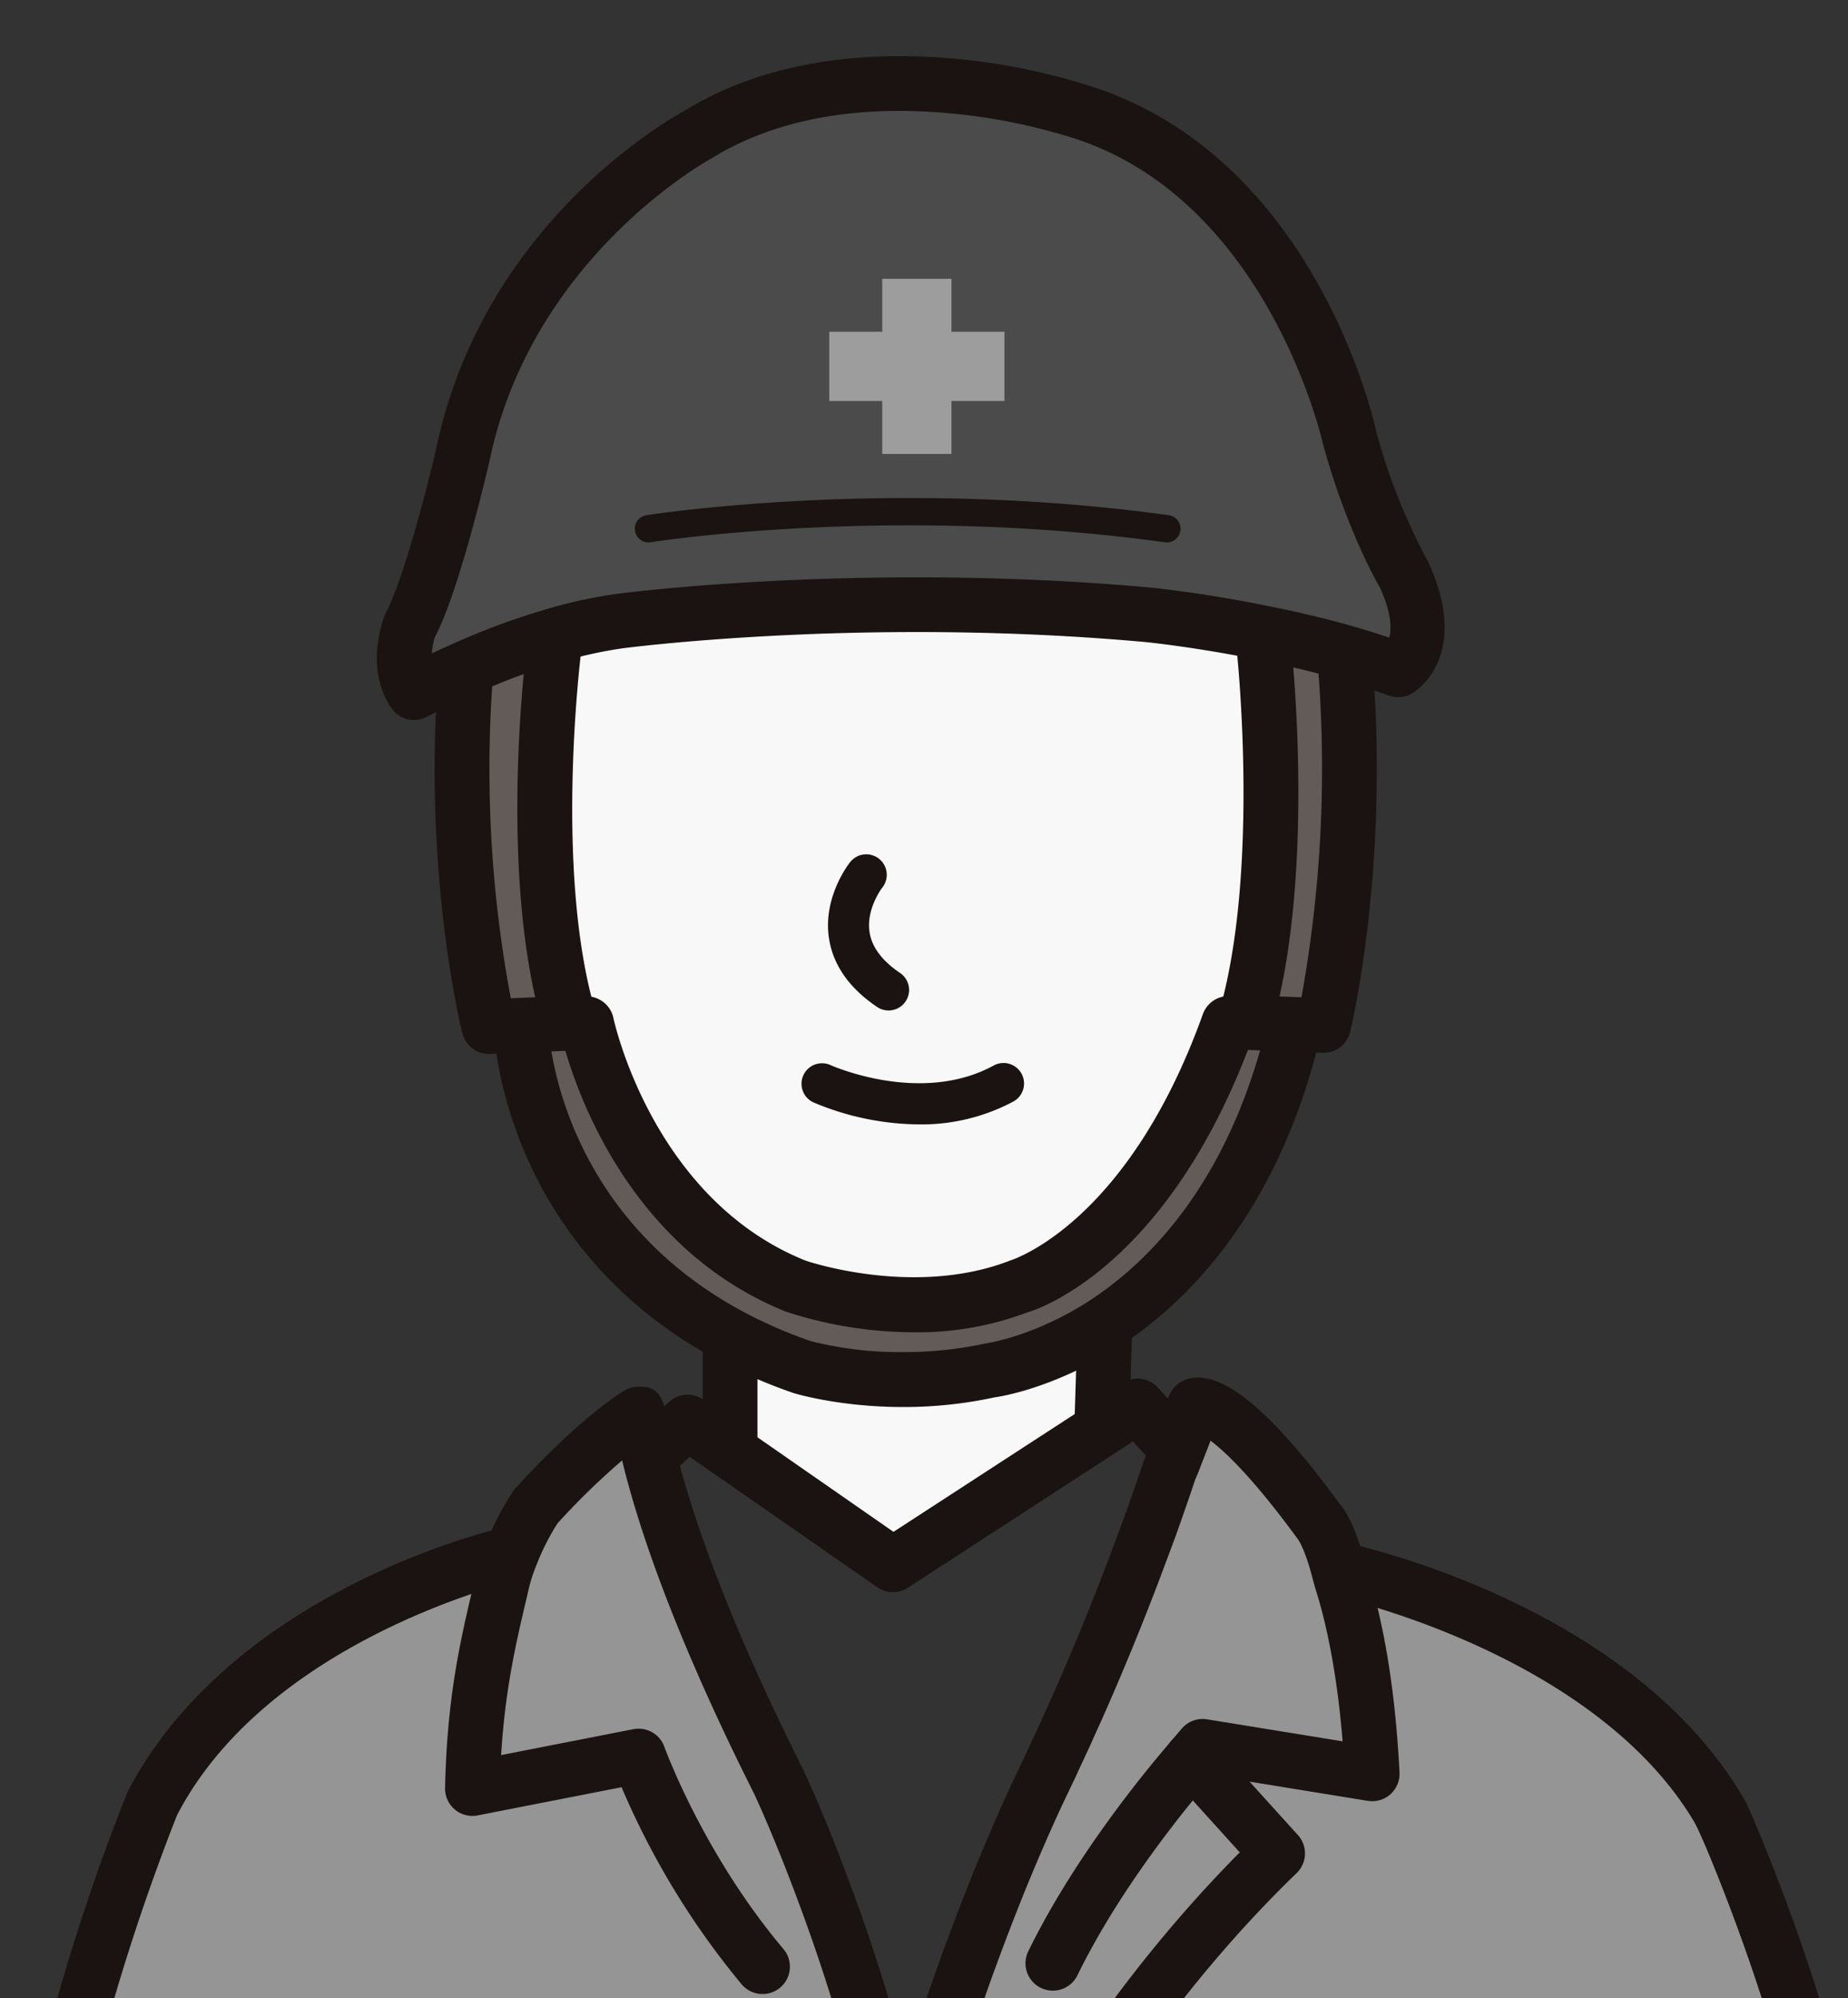 <svg xmlns="http://www.w3.org/2000/svg" xmlns:xlink="http://www.w3.org/1999/xlink" width="517" height="559" viewBox="0 0 517 559"><rect x="0" y="0" width="517" height="559" fill="#333333" stroke="none"/><defs><clipPath id="a"><rect width="517" height="559" transform="translate(3226 5103)" fill="#fff" opacity="0.746"/></clipPath><clipPath id="b"><rect width="589.497" height="884.575" fill="none"/></clipPath></defs><g transform="translate(-3226 -5103)" clip-path="url(#a)"><g transform="translate(3198 5118.712)"><g clip-path="url(#b)"><path d="M377.635,667.252a54.453,54.453,0,0,0-12.475,13.236l.069,2.8c21.188-1.09,47.044.622,72.9,9.887.069.078.069.078.139.078,0,0-.069-1.4-.139-4.126-.07-4.049-.07-9.032,0-14.248.069-4.983.279-11.056.7-17.985h-.069l-.488-.156c-3.415-.856-6.691-1.479-9.827-1.946-23.7-3.348-40.145,4.282-50.32,12.145a3.888,3.888,0,0,1-.488.312M257.481,679.709l2.928-12.769c2.16-27.25,7.179-54.5,13.1-79.259,7.317-30.364,25.505-53.443,32.266-72.362C312.259,497.333,317,486.511,317,486.511c.975-2.336,2.02-4.671,2.927-7.007,1.185-2.881,2.369-5.606,3.415-8.331.767-1.868,1.464-3.659,2.231-5.528,5.645-14.325,10.315-27.328,14.148-38.7,1.324-3.97,2.579-7.708,3.764-11.289,2.509-7.4,7.512-22.173,9.185-27.7.07-.234-2.773,7.614-2.7,7.38,2.44-6.929,4.809-14.092,4.809-14.092s8.947-3.291,32.24,20.406c0,0-.858-3.028,5.509,8.444l5.747,7.506s2.862,5.719,3.071,5.8c5.018,1.012,68.432,17.985,100.143,69.449A534.081,534.081,0,0,1,527.2,558.1s36.521,126.6-9.757,221.816c0,0-16.517,42.9-61.889,50.218-12.406,2.1-27.042,1.4-44.118-3.582,0,0-43.838-12.612-73.04-28.963,0,0-2.718-.622-16.1-3.036-1.045-.234-2.23-.389-3.415-.623-19.724-3.737-44.118-9.109-58.056-19.464l-26,2.647s-9.757-6.307-20.282-21.722c-.627-.779-2.857-5.3-4.53-8.565.348.078.627.156.906.234-.976-1.246-1.951-2.569-2.857-3.893a224.629,224.629,0,0,1,7.876-54.189c.906-3.27,1.951-6.462,3.067-9.732,0,0,14.566-6.307,38.4.467Z" fill="#969595"/><path d="M486.168,831.531s.939,26.394-1.8,45.391v.934H111.4v-2.725c-.94-8.175-.94-20.009-.94-20.009l.235-3.192c17.377,1.4,51.269,2.647,86.413-3.971,0,0,72.48-9.577,90.326-19.075l47.824-4.049s2.27-5.995.939-29.119l.157-1.167c15.028,2.413,18.081,3.036,18.081,3.036,32.8,16.35,82.029,28.963,82.029,28.963,19.177,4.983,35.614,5.684,49.546,3.582Z" fill="#ddd"/><path d="M467.148,656.9h.078c-.469,6.929-.7,13-.782,17.985.078-5.995.234-12.379.7-17.985" fill="#fddbc1"/><path d="M466.6,656.741l.548.156c-.47,5.605-.626,11.99-.7,17.985-.079,5.216-.079,10.2,0,14.248v4.048c-29.039-9.265-58.078-10.978-81.873-9.888l-.079-2.8s4.462-6.618,14.011-13.236a4.472,4.472,0,0,0,.548-.312,105.141,105.141,0,0,1,56.513-12.146c3.522.468,7.2,1.091,11.036,1.947" fill="#fffaf2"/><path d="M466.6,693.256c-.078,0-.078,0-.156-.078V689.13c.078,2.725.156,4.126.156,4.126" fill="#fddbc1"/><path d="M455.563,654.794A105.143,105.143,0,0,0,399.05,666.94c11.428-7.864,29.9-15.494,56.513-12.146" fill="#fddbc1"/><path d="M420.967,145.372c9.158,20.009-1.8,26.316-1.8,26.316-4.384-1.635-8.923-3.114-13.463-4.438-7.984-2.336-15.968-4.2-23.325-5.684-18.786-3.892-33.422-5.294-33.422-5.294-80.229-7.241-147.7,1.791-147.7,1.791a128.159,128.159,0,0,0-19.177,4.282,194.154,194.154,0,0,0-23.873,8.876c-8.688,3.815-14.4,6.851-14.4,6.851-5.479-8.175-.939-19.075-.939-19.075,6.34-11.756,14.558-47.182,14.558-47.182C170.183,50.152,223.1,22.046,223.1,22.046c45.633-28.107,107.624-6.385,107.624-6.385,59.252,19.075,74.75,90.7,74.75,90.7,6.418,23.591,15.5,39.007,15.5,39.007" fill="#4b4b4b"/><path d="M405.7,167.25l-1.252,4.2c4.383,56.214-6.184,99.736-6.184,99.736l-8.219-.312-13.854-.545c12.367-41.731,5.4-104.952,5.4-104.952l.783-3.815c7.357,1.48,15.341,3.348,23.325,5.684" fill="#635b57"/><path d="M390.049,270.879l-.078,1.479c-11.114,46.248-34.362,70.306-53.7,82.685-17.062,10.822-31.073,12.613-31.073,12.613-29.2,6.306-52.913-.934-52.913-.934a139.68,139.68,0,0,1-19.412-8.409c-56.746-30.053-59.017-85.955-59.017-85.955l-.078-1.245,13.776-.545H192.1s10.957,54.422,58.39,73.5c0,0,32.8,11.757,62.931,0,0,0,35.536-9.966,58.312-73.5l4.462-.234Z" fill="#635b57"/><path d="M-3127.924-4928.109c-47.433-19.074-58.391-73.5-58.391-73.5h-4.541c-12.757-41.731-4.539-105.187-4.539-105.187l-.938-3.036a128.248,128.248,0,0,1,19.176-4.282s67.472-9.032,147.7-1.791c0,0,14.638,1.4,33.421,5.293l-.782,3.815s6.968,63.221-5.4,104.952l-4.463.234c-22.777,63.532-58.312,73.5-58.312,73.5a81.829,81.829,0,0,1-29.709,5.225A108.912,108.912,0,0,1-3127.924-4928.109Zm-11.272-127.607h0a8.615,8.615,0,0,1-4.634-1.368A8.61,8.61,0,0,0-3139.2-5055.716Zm88.526-12.146c0,6.071-4.3,11.055-9.628,11.055,5.324,0,9.629-4.984,9.629-11.056,0-6.151-4.3-11.135-9.629-11.135a9.254,9.254,0,0,0-7.722,4.482,9.256,9.256,0,0,1,7.722-4.48C-3054.975-5079-3050.671-5074.013-3050.671-5067.862Zm-93.167,10.772-.015-.009Zm-4.986-9.683c0-6.15,4.306-11.133,9.629-11.133a9.321,9.321,0,0,1,7.919,4.8,9.321,9.321,0,0,0-7.92-4.8C-3144.518-5077.907-3148.824-5072.923-3148.824-5066.772Z" transform="translate(3378.415 5272.173)" fill="#f8f8f8"/><path d="M-3094.7-4922.384a112.535,112.535,0,0,1-23.71-2.624,86.954,86.954,0,0,1-9.68-2.63l-.018-.007a86.455,86.455,0,0,1-29.3-19.643,107.709,107.709,0,0,1-17.932-24.483,128.427,128.427,0,0,1-8.99-20.877c-1.414-4.317-2.146-7.4-2.382-8.457h-4.508l-.108-.354a167.95,167.95,0,0,1-6.111-34.144,319.509,319.509,0,0,1-.964-34.256c.436-19.963,2.324-35.447,2.5-36.889l-1.056-3.415.484-.145a128.076,128.076,0,0,1,19.252-4.3c.087-.012,8.779-1.166,23.328-2.3,13.425-1.051,34.728-2.3,59.982-2.3,22.114,0,43.815.947,64.5,2.813.149.014,14.883,1.448,33.478,5.3l.489.1-.866,4.227c.133,1.24,1.746,16.747,1.932,36.8a341.093,341.093,0,0,1-1.279,34.172,179.7,179.7,0,0,1-6.08,34.1l-.1.339-4.484.235a178.811,178.811,0,0,1-18.661,38.081,114.281,114.281,0,0,1-19.062,22.384,74.717,74.717,0,0,1-14.807,10.444,35.2,35.2,0,0,1-5.98,2.581A82,82,0,0,1-3094.7-4922.384Zm-33.045-6.193a86.684,86.684,0,0,0,9.568,2.6,112.207,112.207,0,0,0,23.477,2.6,81,81,0,0,0,29.527-5.191l.047-.016a34.549,34.549,0,0,0,5.867-2.541,73.869,73.869,0,0,0,14.609-10.328,113.386,113.386,0,0,0,18.866-22.186,178.167,178.167,0,0,0,18.634-38.129l.112-.313,4.442-.233a179.586,179.586,0,0,0,5.943-33.569,340.026,340.026,0,0,0,1.274-34.071c-.193-20.756-1.917-36.619-1.935-36.777l-.009-.078.016-.077.681-3.326c-18.307-3.767-32.734-5.17-32.879-5.185-20.653-1.864-42.324-2.809-64.408-2.809-25.217,0-46.489,1.25-59.894,2.3-14.525,1.137-23.2,2.288-23.283,2.3a126.289,126.289,0,0,0-18.615,4.122l.821,2.656-.014.108c-.021.158-2.057,16.087-2.511,36.9a318.469,318.469,0,0,0,.961,34.143,167.837,167.837,0,0,0,5.963,33.578h4.58l.081.4a86.671,86.671,0,0,0,2.447,8.772,127.415,127.415,0,0,0,8.925,20.711,106.685,106.685,0,0,0,17.763,24.243A85.447,85.447,0,0,0-3127.748-4928.577Zm-11.448-126.639h0a8.982,8.982,0,0,1-4.139-1.01l-.106-.055c-.2-.106-.4-.22-.592-.341l-.063-.04h0l-.032-.021.533-.846.019.012h0l-.012-.007-.117.2.109-.164-.288.487.323-.511c.192.122.39.236.588.341a8.011,8.011,0,0,0,3.778.949Zm78.9-1.09v-1c5.033,0,9.128-4.735,9.128-10.555a11.5,11.5,0,0,0-2.7-7.547,8.469,8.469,0,0,0-6.432-3.087,8.013,8.013,0,0,0-4.135,1.15,9.72,9.72,0,0,0-3.149,3.073l-.018.028h0l-.84-.542a10.726,10.726,0,0,1,3.5-3.42,9.121,9.121,0,0,1,4.645-1.291,9.455,9.455,0,0,1,7.189,3.434,12.5,12.5,0,0,1,2.94,8.2c0,6.338-4.5,11.5-10.039,11.556Zm-88.026-10.466h-1a12.5,12.5,0,0,1,2.94-8.2,9.454,9.454,0,0,1,7.188-3.434,9.829,9.829,0,0,1,8.349,5.042l-.858.514-.012-.021a8.836,8.836,0,0,0-7.478-4.534C-3144.229-5077.406-3148.324-5072.636-3148.324-5066.772Z" transform="translate(3378.415 5272.173)" fill="rgba(0,0,0,0)"/><path d="M355.3,395.3c.391-.934.861-1.946,1.252-2.959-1.878,5.528-4.226,12.224-7.044,19.621,2.191-6.151,4.148-11.757,5.792-16.662" fill="#fff"/><path d="M336.276,355.043l.783,1.713-.861,27.172.078.156-58.469,37.994-47.355-32.933,1.8-2.492V359.481l.626-1.168a139.68,139.68,0,0,0,19.412,8.409s23.717,7.24,52.912.934c0,0,14.012-1.791,31.074-12.613" fill="#f8f8f8"/><path d="M107.41,685.626c0,1.947,0,3.893-.069,5.839l8.506,46.248a10.968,10.968,0,0,1,1.107.078c6.155.389,36.169,2.491,59.751,6.929a19.426,19.426,0,0,1,2.075.389c2.766.545,5.394,1.09,7.884,1.713,1.659,3.27,3.873,7.786,4.5,8.564,10.443,15.416,20.124,21.723,20.124,21.723l25.8-2.648c13.832,10.356,38.037,15.728,57.608,19.465,1.176.233,2.351.389,3.388.623l-.138,1.168c1.176,23.123-.83,29.118-.83,29.118l-42.256,4.049c-15.768,9.5-79.807,19.075-79.807,19.075-31.051,6.618-61,5.372-76.349,3.971-6.709-.623-10.65-1.246-10.65-1.246-49.585,0-67.705-96.621-67.705-96.621C-5.04,641.091,15.5,553.813,15.5,553.813a548.784,548.784,0,0,1,24.2-65.245c28.908-49.75,87.584-71.723,96.505-73.67.553-.156.9-.233.9-.233l.968.389c2.7-8.019,10.849-18.189,10.849-18.189,16.114-19.932,22.249-14.043,22.249-14.043s4.6,5.327,6.882,16.15c3.458,16.427,12.532,43.66,32.934,89.6a184.56,184.56,0,0,1,14.089,31.838c6.431,19.231,17.878,37.534,22.858,66.73l1.729.545c-5.878,24.759-10.858,52.009-13,79.259l-2.905,12.769h-.069c-23.652-6.774-38.106-.467-38.106-.467-1.106,3.27-2.143,6.462-3.043,9.732l-.553-.234-22.96-1.323s-27.11-13.314-61.619-1.791" transform="translate(38.31)" fill="#969595"/><path d="M216.285,688.74l.626.234a201.492,201.492,0,0,0-8.845,54.189c.313.467,1.174,1.946,2.192,3.659-2.818-.623-5.792-1.168-8.923-1.713-.783-.156-1.565-.312-2.348-.389-26.613-4.9-60.739-6.618-67.627-6.93-.783-.078-1.253-.078-1.253-.078l-9.627-46.247c.078-1.946.078-3.893.078-5.839,39.058-11.523,69.741,1.79,69.741,1.79Z" fill="#fffaf2"/><path d="M208.067,743.163c1.018,1.324,2.113,2.647,3.209,3.893-.313-.078-.626-.156-1.017-.234-1.018-1.713-1.879-3.192-2.192-3.659" fill="#fddbc1"/><path d="M187.559,270.567l-13.776.545-9,.389s-10.958-43.522-6.418-99.813l-.157-.467a194.154,194.154,0,0,1,23.873-8.876l.939,3.036s-8.218,63.454,4.54,105.186" fill="#635b57"/><path d="M198.987,744.72c-26.691-4.438-60.661-6.54-67.627-6.929,6.888.311,41.014,2.024,67.627,6.929" fill="#fddbc1"/><path d="M143.811,185.725a7.651,7.651,0,0,1-6.363-3.392c-7.548-11.262-2.273-24.775-1.646-26.278,5.13-9.593,11.946-36.393,14.168-45.969,13.3-64.265,67.246-93.582,69.536-94.8C235.812,5.225,256.206,0,279.7,0a178.1,178.1,0,0,1,53.554,8.439c62.547,20.133,79.029,93.207,79.7,96.308A167.807,167.807,0,0,0,427.566,141.5c12.283,26.74-3.887,36.426-4.581,36.825a7.653,7.653,0,0,1-6.492.538c-4.211-1.57-8.571-2.99-12.931-4.262-7-2.047-14.627-3.906-22.692-5.528-18.155-3.761-32.5-5.165-32.644-5.179-20.4-1.841-41.854-2.777-63.725-2.777-47.711,0-81.89,4.49-82.229,4.535a119.882,119.882,0,0,0-18,4.03,185.362,185.362,0,0,0-22.921,8.521c-8.352,3.668-13.836,6.569-13.954,6.632A7.629,7.629,0,0,1,143.811,185.725Zm5.816-23.138a24.534,24.534,0,0,0-.841,4.505c1.873-.878,4.005-1.851,6.345-2.878a200.6,200.6,0,0,1,24.773-9.206,135.078,135.078,0,0,1,20.33-4.529c1.433-.192,35.462-4.671,84.267-4.671,22.328,0,44.246.956,65.144,2.843.656.063,15.311,1.491,34.287,5.422,8.45,1.7,16.513,3.665,23.921,5.833,2.955.862,5.911,1.788,8.829,2.777.691-2.582.518-7.152-2.673-14.125-.048.055-9.315-15.89-15.924-40.183-.241-1.055-15.47-67.966-69.711-85.428a165.511,165.511,0,0,0-48.678-7.64c-20.613,0-38.306,4.46-52.587,13.256-.909.5-50.35,27.58-62.19,84.8-.9,3.9-8.664,36.888-15.295,49.224Z" fill="#1a1311"/><path d="M164.78,279.155a7.653,7.653,0,0,1-7.418-5.784c-.46-1.827-11.215-45.4-6.627-102.3a7.653,7.653,0,1,1,15.256,1.23,346.624,346.624,0,0,0,4.911,91.273l6.832-.28c-9.483-42.041-2.624-96.432-2.3-98.9a7.653,7.653,0,0,1,15.179,1.965c-.08.619-7.849,62.332,4.268,101.967a7.653,7.653,0,0,1-7.016,9.884l-22.748.933Q164.946,279.155,164.78,279.155Z" fill="#1a1311"/><path d="M398.271,278.844q-.146,0-.293-.006l-22.083-.857a7.653,7.653,0,0,1-7.037-9.822c11.792-39.793,5.2-101.323,5.132-101.939a7.653,7.653,0,0,1,15.214-1.676c.27,2.455,6.063,56.591-3.24,98.516l6.13.239a358.911,358.911,0,0,0,4.729-91.248,7.653,7.653,0,0,1,15.26-1.19c4.428,56.776-5.933,100.311-6.376,102.137A7.653,7.653,0,0,1,398.271,278.844Z" fill="#1a1311"/><path d="M283.836,357.024a116.346,116.346,0,0,1-35.928-5.755c-50.955-20.486-62.83-76.8-63.311-79.192a7.653,7.653,0,0,1,15-3.034c.1.5,10.842,50.666,53.747,67.921.017,0,30.3,10.5,57.294-.029.963-.315,32.969-10.594,53.89-68.951a7.653,7.653,0,0,1,14.408,5.165c-23.836,66.487-61.844,77.833-63.451,78.284A86.907,86.907,0,0,1,283.836,357.024Z" fill="#1a1311"/><path d="M280.676,377.931c-17.586,0-29.891-3.668-30.62-3.891a146.707,146.707,0,0,1-20.763-8.967c-59.94-31.744-62.978-89.943-63.078-92.405a7.653,7.653,0,0,1,15.293-.632c.107,2.264,3.082,52.043,54.952,79.514a131.156,131.156,0,0,0,18.357,7.947,102.134,102.134,0,0,0,25.88,3.073,108.64,108.64,0,0,0,22.89-2.394c.739-.124,13.361-1.936,28.591-11.6,17.025-10.9,39.608-33.3,50.352-78.01a7.653,7.653,0,0,1,14.882,3.576c-11.934,49.658-37.588,74.906-57.008,87.342-18.319,11.619-33.59,13.677-34.231,13.759A120.483,120.483,0,0,1,280.676,377.931Z" fill="#1a1311"/><path d="M0,34.825a7.653,7.653,0,0,1-7.653-7.653V0A7.653,7.653,0,0,1,0-7.653,7.653,7.653,0,0,1,7.653,0V27.172A7.653,7.653,0,0,1,0,34.825Z" transform="translate(232.253 359.481)" fill="#1a1311"/><path d="M0,34.825c-.082,0-.164,0-.247,0A7.653,7.653,0,0,1-7.649,26.93L-6.788-.242A7.653,7.653,0,0,1,1.1-7.649,7.653,7.653,0,0,1,8.51.242L7.649,27.414A7.653,7.653,0,0,1,0,34.825Z" transform="translate(336.198 356.755)" fill="#1a1311"/><path d="M277.807,429.731a7.646,7.646,0,0,1-4.37-1.37L220.972,391.88,216.4,396a7.653,7.653,0,1,1-10.241-11.375l9.08-8.175a7.653,7.653,0,0,1,9.484-.6l10.1,7.007,43.136,30L342.046,371.2a7.653,7.653,0,0,1,9.806,1.237l10.019,10.9A7.653,7.653,0,0,1,350.6,393.7l-5.639-6.135L281.977,428.5A7.645,7.645,0,0,1,277.807,429.731Z" fill="#1a1311"/><path d="M266.858,674.593q-.341,0-.687-.031a7.653,7.653,0,0,1-6.944-8.3c2.2-24.75,7.232-51.856,14.947-80.566a708.375,708.375,0,0,1,25.883-76.931c7.309-18.056,12.615-28.882,12.837-29.334l1.08-2.267c.708-1.474,1.417-2.946,2.059-4.419l1.357-2.909c.86-1.83,1.7-3.612,2.467-5.394l2.582-5.7c5.574-12.6,10.867-25.484,15.684-38.2l4.209-11.243c2.139-6.005,4.08-11.565,5.711-16.43l1.369-3.283c2.968-7.615,5.6-14.7,5.6-14.7a7.653,7.653,0,0,1,3.766-4.187c9.33-4.64,23.7,6.556,43.928,34.221,1.8,2.052,4.645,6.7,7.281,16.978.051.089.224.75.4,1.455q7.419,23.236,9.144,56.809a7.653,7.653,0,0,1-8.87,7.949l-43.17-7.015-.127.153c-5.855,6.737-25.572,30.285-37.981,55.759a7.653,7.653,0,0,1-13.76-6.7c13.23-27.159,34.025-52.005,40.084-58.973,1.856-2.233,3-3.535,3-3.535a7.659,7.659,0,0,1,6.976-2.5l37.932,6.164c-1.374-16.781-4-31.5-7.7-42.979-.053-.166-.342-1.271-.384-1.44-.059-.175-.324-1.16-.37-1.339-2.11-8.224-4.048-10.784-4.068-10.808-12.473-17.056-20.226-24.393-24.433-27.534-.836,2.183-1.792,4.656-2.758,7.1-.5,1.391-.826,2.14-1.141,2.864l-.4.937c-1.461,4.422-3.434,10.074-5.644,16.276l-4.268,11.4c-4.926,13.006-10.325,26.155-16.059,39.109l-2.551,5.633c-.755,1.758-1.662,3.692-2.595,5.676L330,479.01c-.647,1.49-1.435,3.135-2.225,4.78l-1.081,2.268c-.112.232-5.364,10.957-12.436,28.428a692.652,692.652,0,0,0-25.3,75.2c-7.482,27.843-12.354,54.069-14.479,77.938A7.654,7.654,0,0,1,266.858,674.593Z" fill="#1a1311"/><path d="M279.6,594.79a7.655,7.655,0,0,1-7.506-6.2c-5.676-29.4-14.814-56.572-21.481-74.185-6.476-17.355-11.6-28.207-11.654-28.314-22.914-45.58-32.727-75.816-36.912-93.224a201.4,201.4,0,0,0-18.071,17.6,65.864,65.864,0,0,0-5.935,11.771,42.89,42.89,0,0,0-2.188,6.886l-.612,2.608c-2.922,12.432-5.93,25.229-7.039,43.576l36.986-7.246A7.659,7.659,0,0,1,213.866,473c.106.3,10.843,29.941,33.315,56.571a7.653,7.653,0,0,1-11.7,9.871A223.274,223.274,0,0,1,201.89,484.3l-40.255,7.887a7.653,7.653,0,0,1-9.123-7.672c.536-25.27,4.242-41.039,7.827-56.289l.591-2.517a57.14,57.14,0,0,1,2.873-9.093,78.314,78.314,0,0,1,7.837-15.244,7.656,7.656,0,0,1,.645-.808c18.845-20.6,30.14-27.082,30.612-27.348a7.653,7.653,0,0,1,3.76-.988c6.2,0,6.807,2.549,10.184,16.7,3.945,16.557,13.369,45.686,35.869,90.446.3.621,5.539,11.716,12.229,29.647,6.866,18.14,16.3,46.2,22.182,76.669a7.66,7.66,0,0,1-7.523,9.1Z" fill="#1a1311"/><path d="M293.3,650.148a7.658,7.658,0,0,1-7.211-10.218c1.112-3.128,27.258-75.38,88.748-137.41l-19.037-21.041a7.653,7.653,0,0,1,10.93-10.7l1.566,1.479A7.656,7.656,0,0,1,369.675,474l21.431,23.687a7.653,7.653,0,0,1-.355,10.636c-62.715,60.648-89.967,135.984-90.235,136.738A7.656,7.656,0,0,1,293.3,650.148Z" fill="#1a1311"/><path d="M420.174,838.9a98.3,98.3,0,0,1-30.055-5.064c-1.608-.51-39.884-12.745-66.812-29.069-1.6-.354-5.306-1.146-13.16-2.709l-3.231-.651c-19.7-4.116-39.7-9.289-53.215-18.993l-20.513,2.3a7.653,7.653,0,0,1-5.3-1.374c-.412-.294-10.219-7.391-20.454-23.926-.474-.61-1.187-2.075-3.6-7.316l-2.516-5.312a7.944,7.944,0,0,1-.912-3.624,252.192,252.192,0,0,1,7.379-56.083c.847-3.372,1.832-6.695,2.884-10.1a7.653,7.653,0,0,1,4.014-4.646c.646-.308,16-7.424,39.937-.075q.1.023.2.049.3.079.591.165c7.447-2.407,28.253-7.305,53.632,2.337a7.653,7.653,0,0,1,2.61,1.66c-.137-.145,3.26,2.231,12.324,2.231,1.759,0,3.732-.09,5.934-.3,2.843-.31,6.675.132,12.639.9a77.553,77.553,0,0,0,9.038.864c15.558-.691,33.54,1.912,57.411,8.384-.055-3.893-.052-8.718.009-13.757.064-6.127.2-12.665.585-18.407q.025-.375.087-.745c1.4-20.527,5.321-52.718,16.137-93.656l.571-2.119c.584-2.173,1.177-4.38,1.806-6.586a7.653,7.653,0,0,1,14.721,4.193l-2.31,8.466c-10.6,40.137-14.379,71.523-15.677,90.777-.012.171-.036.424-.069.7h.006c-.37,5.47-.49,11.7-.551,17.55-.063,5.151-.063,10.059,0,14.047v4.169l.123,5.3a7.653,7.653,0,0,1-9.813,7.57c-27.249-8.032-46.473-11.3-62.332-10.6a76.632,76.632,0,0,1-11.692-.972,74.682,74.682,0,0,0-9.116-.855c-16.911,1.652-25.489-2.5-28.9-4.885-24.993-9.092-43.852-1.223-44.042-1.142a7.654,7.654,0,0,1-5.413.237l-2.052-.673c-.192-.043-.38-.094-.562-.151-12.8-4.011-21.939-2.858-26.351-1.77-.548,1.86-1.065,3.714-1.537,5.6a241.932,241.932,0,0,0-6.883,50.607l.364.759,1.638,3.5c1.041,2.265,2.114,4.65,2.635,5.555a84.617,84.617,0,0,0,14.347,17.876l20.318-2.282a7.652,7.652,0,0,1,5.7,1.685c10.943,8.966,31.09,14.076,49.355,17.893l1.224.24c.746.139,1.468.278,2.141.444,12.109,2.4,14.636,3.046,14.636,3.046a7.777,7.777,0,0,1,2.148.909c25.343,15.65,64.131,28.057,64.52,28.18,13.227,4.257,25.424,5.382,36.28,3.354,36.16-6.434,50.164-44.847,50.3-45.234,40.583-92.152,8.986-216.1,8.662-217.342a562.552,562.552,0,0,0-22.907-64.071c-26.807-47.916-98.428-64.334-101.464-65.009q-.338-.075-.667-.18a7.654,7.654,0,0,1,2.076-15.021,8.594,8.594,0,0,1,2.14.311c9.323,2.1,81.932,19.976,111.589,73.058a557.747,557.747,0,0,1,23.989,66.849c1.432,5.466,33.351,130.479-9.195,227.03-.45,1.361-16.75,46.655-61.778,54.667A74.117,74.117,0,0,1,420.174,838.9Z" transform="translate(36.005)" fill="#1a1311"/><path d="M111.728,860.706a232.461,232.461,0,0,1-23.356-1.162c-4.792-.5-8.089-1-9.423-1.211-48.919-.828-65.723-92.507-67.485-103C-11.26,642.358,6.425,555.862,7.189,552.236a593.576,593.576,0,0,1,22.083-66.593c27.976-53.851,96.3-71.848,104-73.725,4.1-1,8.63,1.387,9.643,5.479s-1.071,8.116-5.159,9.145c-4.057,1.03-69.695,17.637-94.619,65.559l0,0a603.216,603.216,0,0,0-21.066,63.7c-.082.45-17.667,86.807,4.445,196.757,4.274,25.339,22.052,90.478,53.1,90.478a7.713,7.713,0,0,1,1.324.115c.14.024,3.45.595,9,1.17,13.013,1.328,38.882,2.6,65.779-3.8,22.045-3.7,59.663-11.738,68.936-17.979a7.652,7.652,0,0,1,3.459-1.26l31.821-3.406a205.158,205.158,0,0,0-.086-21.8,7.653,7.653,0,0,1,15.29-.7c1.032,22.661-.547,29.963-1.055,31.662a7.653,7.653,0,0,1-6.517,5.415L231.45,836.31c-17.044,9.695-66.88,18.225-72.7,19.2A204.876,204.876,0,0,1,111.728,860.706Z" transform="translate(34.397)" fill="#1a1311"/><path d="M207.136,753.932a7.681,7.681,0,0,1-1.559-.16l-1.684-.359c-1.236-.267-2.5-.544-3.758-.745-.832-.16-1.368-.278-1.906-.332-26.61-4.878-60.654-6.6-67.215-6.9-3.492-.158-7.686-2.741-8.4-6.163l-9.628-46.247a7.651,7.651,0,0,1-.154-1.87c.075-1.843.073-3.686.073-5.529C112.829,632.2,94.189,563.53,94,562.842a7.653,7.653,0,0,1,14.762-4.045c.791,2.886,19.37,71.309,19.449,126.818,0,1.736,0,3.465-.052,5.193l8.239,39.575c12.64.665,40.869,2.552,63.975,6.811a23.288,23.288,0,0,1,2.457.41c1.247.192,2.788.522,4.3.849l1.55.331a7.654,7.654,0,0,1-1.544,15.149Z" fill="#1a1311"/><path d="M216.291,696.393q-.2,0-.4-.01l-25.986-1.324a7.652,7.652,0,0,1-2.657-.622c-.263-.112-28.826-12-64.529-1.47-4.006,1.182-8.924-.872-10.173-4.857s.224-8.042,4.187-9.357a17.173,17.173,0,0,1,2.567-.675c36.174-10.726,65.926-.821,72.657,1.762l24.712,1.259a7.653,7.653,0,0,1-.383,15.3Z" fill="#1a1311"/><path d="M374.47,692.734a7.653,7.653,0,0,1-5.694-12.764c.381-.425,9.533-10.515,26.091-19.453a112.548,112.548,0,0,1,61.2-13.36c3.764.25,7.775.746,11.785,1.411a7.653,7.653,0,1,1-2.5,15.1c-3.5-.581-7.007-1.02-10.291-1.238a97,97,0,0,0-52.429,11.276c-14.729,7.967-22.382,16.4-22.457,16.486A7.634,7.634,0,0,1,374.47,692.734Z" fill="#1a1311"/><path d="M1.4,28.052a7.653,7.653,0,0,1-7.627-7.126L-7.635.527A7.653,7.653,0,0,1-.527-7.635,7.653,7.653,0,0,1,7.635-.527l1.409,20.4a7.653,7.653,0,0,1-7.107,8.162Q1.667,28.052,1.4,28.052Z" transform="translate(283.286 790.812)" fill="#1a1311"/><path d="M210.807,622.9q-.131,0-.263,0l-79.368-2.725a7.653,7.653,0,0,1,.525-15.3l77.953,2.676a27.14,27.14,0,0,0,5.655-4.612l-1.143-25.7a19.519,19.519,0,0,0-3.956-5.023,578.348,578.348,0,0,0-86.738-5.061,7.653,7.653,0,1,1-.505-15.3,583.014,583.014,0,0,1,91.662,5.523,7.653,7.653,0,0,1,3.7,1.6c1.469,1.176,8.9,7.424,10.847,14.96a7.653,7.653,0,0,1,.236,1.576l1.33,29.9a7.653,7.653,0,0,1-1.765,5.238c-1.978,2.374-9,10.26-16.371,12.04A7.655,7.655,0,0,1,210.807,622.9Z" fill="#1a1311"/><path d="M368.133,618.847a7.653,7.653,0,0,1-4.749-1.651c-9.086-7.189-9.792-13.682-9.792-15.5l-1.311-18.543a7.652,7.652,0,0,1,.081-1.761c1.756-10.794,10.08-17.651,11.023-18.4a7.654,7.654,0,0,1,2.259-1.235c40.5-13.932,97-11.872,99.381-11.777a7.653,7.653,0,0,1-.6,15.294c-.549-.021-54.645-1.98-92.352,10.47a16.958,16.958,0,0,0-4.447,7.358l1.232,17.67a9.823,9.823,0,0,0,2.132,2.757c11.893-.068,57.989-.555,82.238-4.038a7.653,7.653,0,1,1,2.177,15.15C426.465,618.8,370.5,618.847,368.133,618.847Z" fill="#1a1311"/><path d="M213.556,666.5a7.659,7.659,0,0,1-7.6-8.669c2.522-18.856-2.55-40.6-2.6-40.821a7.653,7.653,0,1,1,14.894-3.529c.237,1,5.772,24.749,2.879,46.379A7.655,7.655,0,0,1,213.556,666.5Z" fill="#1a1311"/><path d="M366.715,666.5a7.655,7.655,0,0,1-7.514-6.25c-4.3-23.034,1.209-49.524,1.445-50.641a7.653,7.653,0,0,1,14.974,3.169c-.051.244-5.105,24.674-1.374,44.662a7.66,7.66,0,0,1-7.532,9.059Z" fill="#1a1311"/><path d="M0,47.349q-.179,0-.361-.017A3.826,3.826,0,0,1-3.81,43.166L.26-.356A3.826,3.826,0,0,1,4.426-3.81,3.826,3.826,0,0,1,7.88.356L3.81,43.878A3.827,3.827,0,0,1,0,47.349Z" transform="translate(265.519 699.64)" fill="#1a1311"/><path d="M209.392,136.041a3.827,3.827,0,0,1-.6-7.6c.676-.109,68.544-10.789,146.174-.013a3.826,3.826,0,0,1-1.052,7.58c-76.505-10.62-143.237-.12-143.9-.012A3.856,3.856,0,0,1,209.392,136.041Z" fill="#1a1311"/><path d="M287.812,298.859a77.2,77.2,0,0,1-29.633-6.187,5.74,5.74,0,0,1,4.806-10.424c.25.114,25.2,11.291,45.637.173a5.74,5.74,0,1,1,5.486,10.083A54.539,54.539,0,0,1,287.812,298.859Z" transform="translate(-2.69)" fill="#1a1311"/><path d="M279.2,265.589q-.507,0-1.015-.021c-11.69-.488-19.463-9.516-19.788-9.9a5.739,5.739,0,0,1,8.74-7.442c.128.146,5.036,5.646,11.608,5.876,4.208.148,8.505-1.939,12.773-6.2a5.739,5.739,0,1,1,8.113,8.121C293.272,262.373,286.4,265.589,279.2,265.589Z" transform="translate(467.522 -76.973) rotate(79)" fill="#1a1311"/><path d="M484.378,884.576a7.659,7.659,0,0,1-7.584-8.746c2.607-18.08,1.736-43.77,1.726-44.028a7.653,7.653,0,0,1,15.3-.543c.039,1.106.931,27.3-1.873,46.755A7.655,7.655,0,0,1,484.378,884.576Z" fill="#1a1311"/><path d="M111.39,882.785A7.654,7.654,0,0,1,103.8,876c-.978-8.512-.989-20.381-.989-20.882a7.653,7.653,0,0,1,15.306,0c0,.114.012,11.5.889,19.136a7.653,7.653,0,0,1-6.73,8.476A7.738,7.738,0,0,1,111.39,882.785Z" fill="#1a1311"/><path d="M1.793,36.694a7.653,7.653,0,0,1-7.631-7.18L-7.638.473A7.653,7.653,0,0,1-.473-7.638,7.653,7.653,0,0,1,7.638-.473l1.8,29.041a7.653,7.653,0,0,1-7.165,8.112C2.112,36.689,1.952,36.694,1.793,36.694Z" transform="translate(272.798 837.915)" fill="#1a1311"/></g></g><path d="M14.813,49V34.186H0V14.813H14.813V0H34.186V14.813H49V34.186H34.186V49Z" transform="translate(3458 5181)" fill="#9d9d9d"/></g></svg>